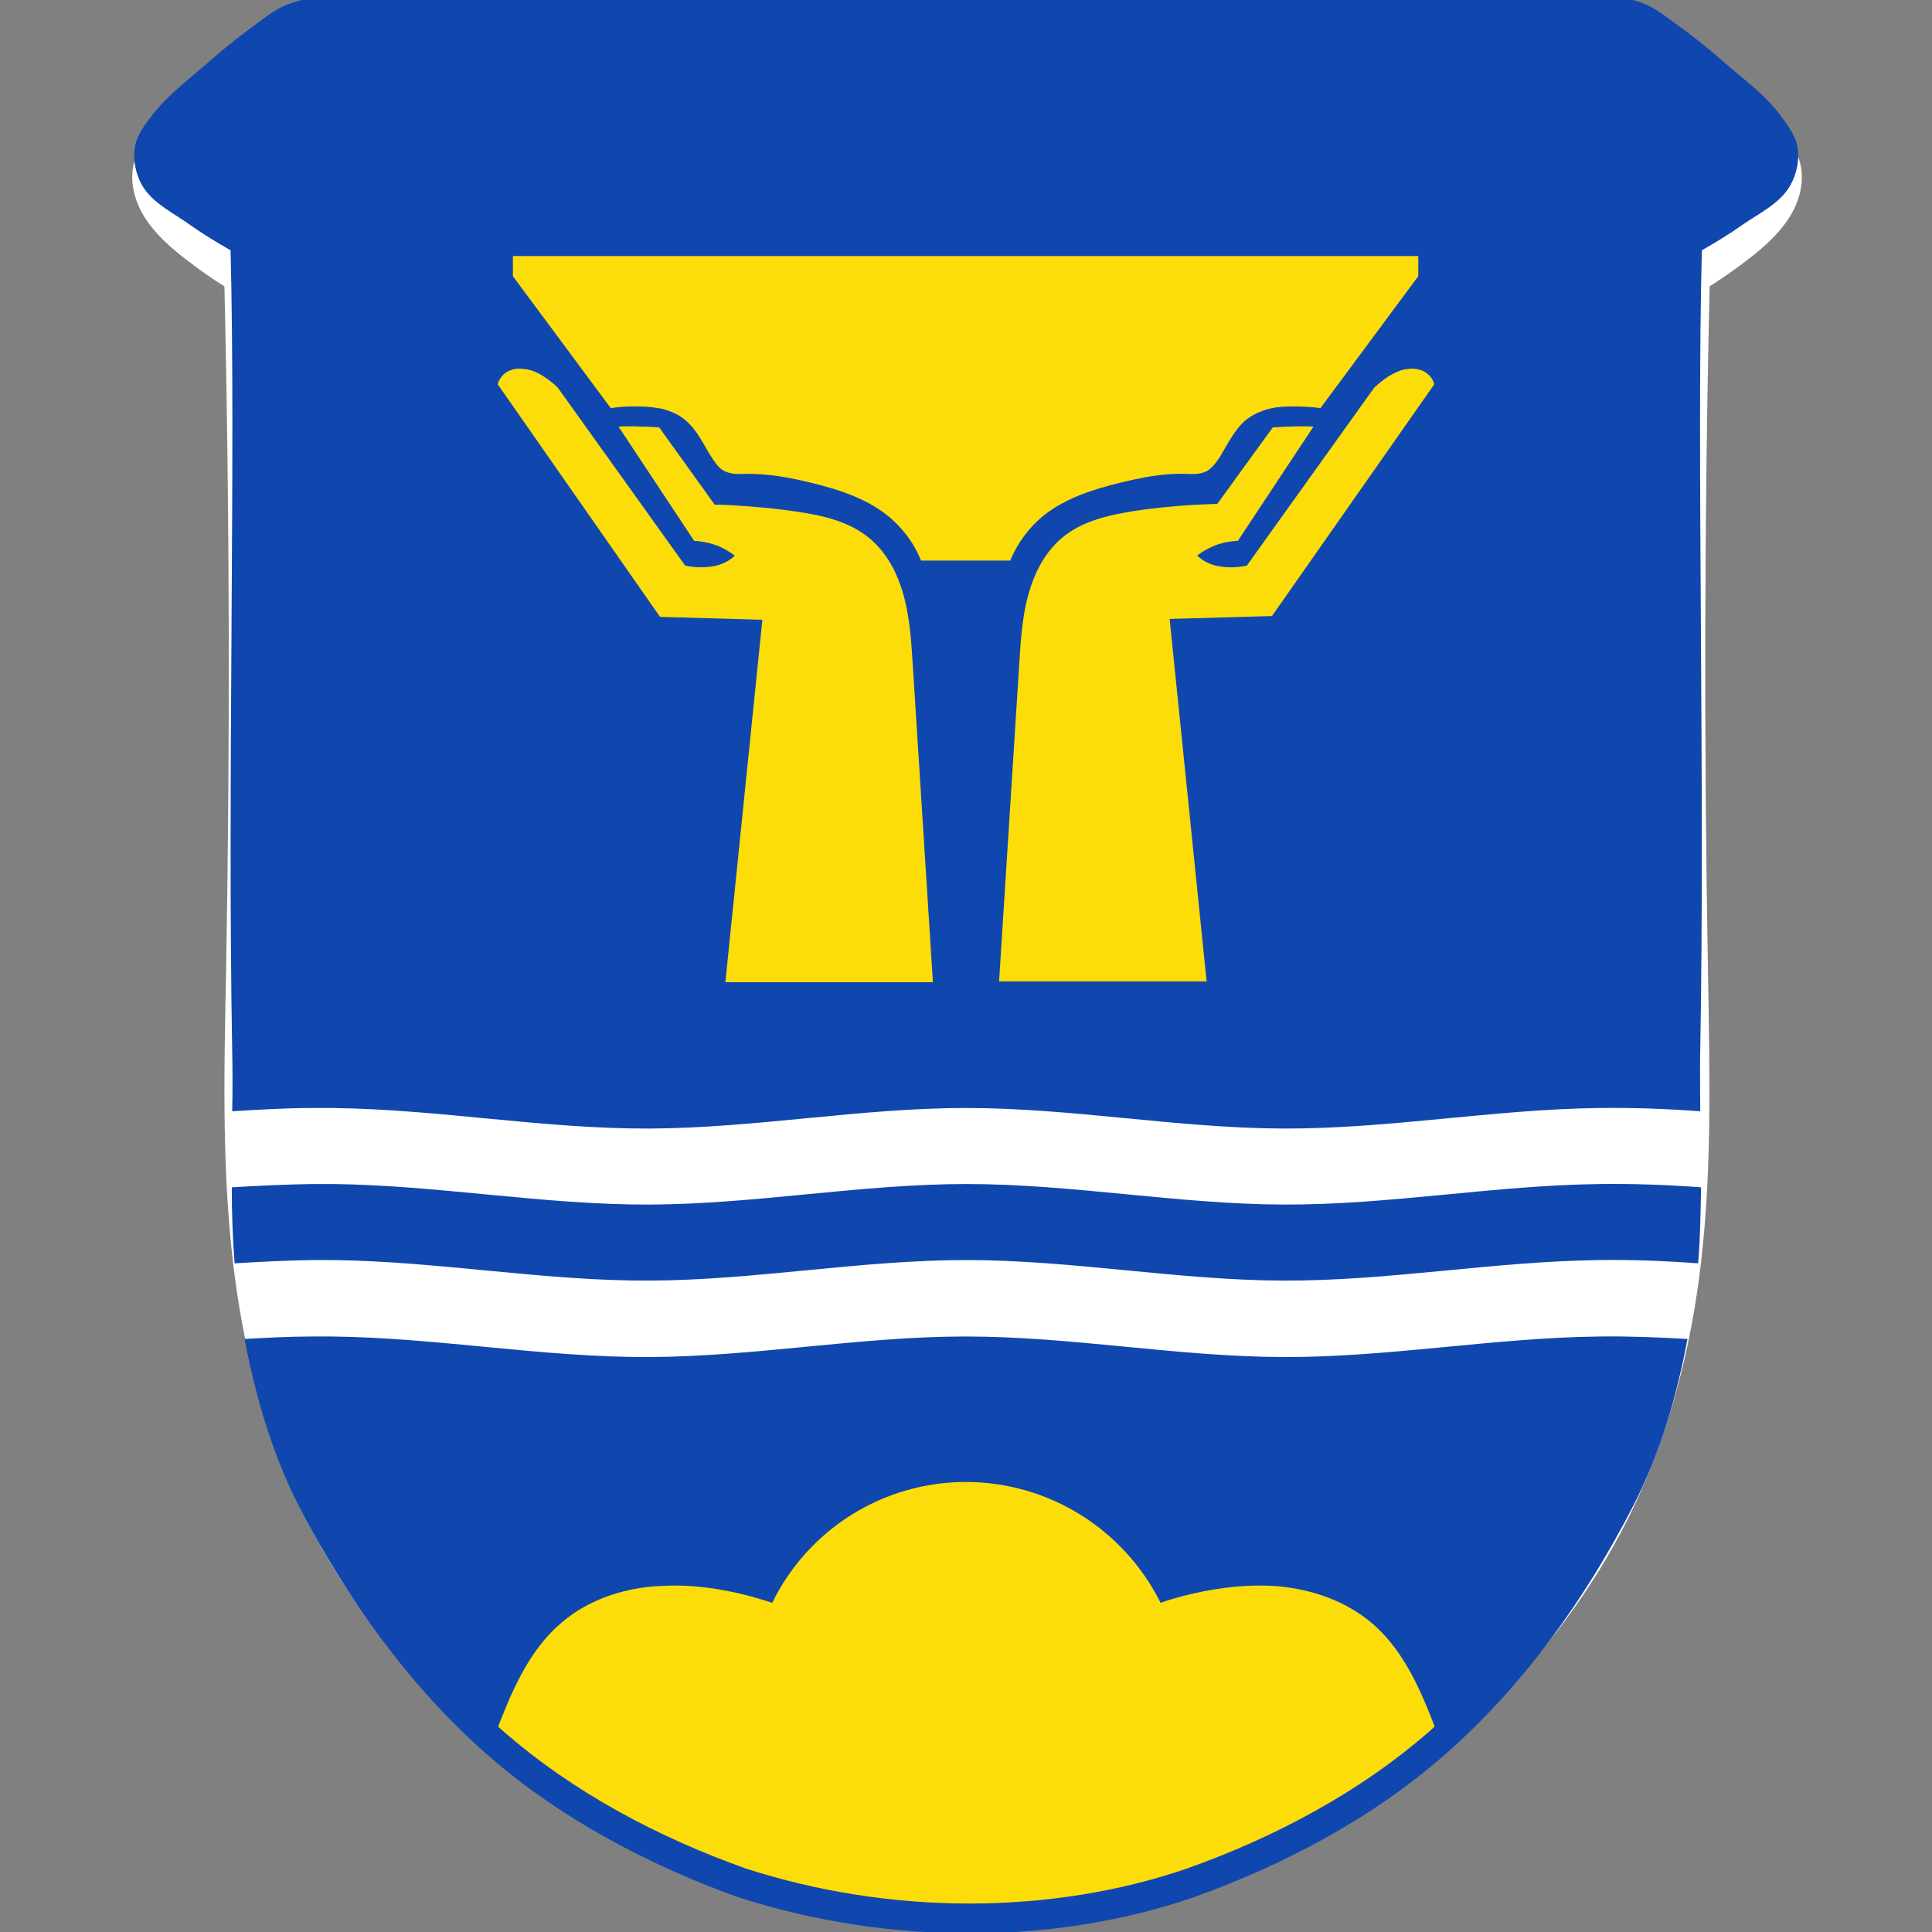 <?xml version="1.0" encoding="utf-8"?>
<!-- Generator: $$$/GeneralStr/196=Adobe Illustrator 27.6.0, SVG Export Plug-In . SVG Version: 6.00 Build 0)  -->
<svg version="1.1"
	 id="svg970" xmlns:inkscape="http://www.inkscape.org/namespaces/inkscape" xmlns:svg="http://www.w3.org/2000/svg" xmlns:sodipodi="http://sodipodi.sourceforge.net/DTD/sodipodi-0.dtd" xmlns:rdf="http://www.w3.org/1999/02/22-rdf-syntax-ns#" xmlns:cc="http://creativecommons.org/ns#" xmlns:dc="http://purl.org/dc/elements/1.1/"
	 xmlns="http://www.w3.org/2000/svg" xmlns:xlink="http://www.w3.org/1999/xlink" x="0px" y="0px" viewBox="0 0 470.1 470.1"
	 style="enable-background:new 0 0 470.1 470.1;" xml:space="preserve">
<rect x="0" y="0" width="470.1" height="470.1" fill="#808080" stroke="none"/>
<style type="text/css">
	.st0{fill:#FFFFFF;stroke:#FFFFFF;}
	.st1{fill:#0F47AF;}
	.st2{fill-rule:evenodd;clip-rule:evenodd;fill:#FCDD09;}
</style>
<sodipodi:namedview  bordercolor="#666666" borderopacity="1" fit-margin-bottom="0" fit-margin-left="0" fit-margin-right="0" fit-margin-top="0" gridtolerance="10" guidetolerance="10" id="namedview972" inkscape:current-layer="svg970" inkscape:cx="202.89027" inkscape:cy="235.04513" inkscape:pageopacity="0" inkscape:pageshadow="2" inkscape:snap-global="true" inkscape:snap-midpoints="true" inkscape:snap-smooth-nodes="true" inkscape:window-height="1046" inkscape:window-maximized="1" inkscape:window-width="1920" inkscape:window-x="-11" inkscape:window-y="-11" inkscape:zoom="1.68691" objecttolerance="10" pagecolor="#ffffff" showgrid="false">
	</sodipodi:namedview>
<defs>
	<inkscape:path-effect  effect="spiro" id="path-effect2189" is_visible="true"></inkscape:path-effect>
	<inkscape:path-effect  effect="spiro" id="path-effect2166" is_visible="true"></inkscape:path-effect>
	<inkscape:path-effect  effect="spiro" id="path-effect2073" is_visible="true"></inkscape:path-effect>
	<inkscape:path-effect  effect="spiro" id="path-effect1795" is_visible="true"></inkscape:path-effect>
	<inkscape:path-effect  effect="spiro" id="path-effect1646" is_visible="true"></inkscape:path-effect>
	<inkscape:path-effect  effect="spiro" id="path-effect1646-5" is_visible="true"></inkscape:path-effect>
	<inkscape:path-effect  effect="spiro" id="path-effect1646-4" is_visible="true"></inkscape:path-effect>
	<inkscape:path-effect  effect="spiro" id="path-effect1795-0" is_visible="true"></inkscape:path-effect>
	<inkscape:path-effect  effect="spiro" id="path-effect2073-9" is_visible="true"></inkscape:path-effect>
	<inkscape:path-effect  effect="spiro" id="path-effect2073-2" is_visible="true"></inkscape:path-effect>
	<inkscape:path-effect  effect="spiro" id="path-effect2189-1" is_visible="true"></inkscape:path-effect>
</defs>
<path id="path1644-3" inkscape:connector-curvature="0" sodipodi:nodetypes="cssccscccssssccsssscccsccsscc" class="st0" d="
	M88.2,0.5c0,0-10.7,0.3-15.6,2.3c-3.4,1.4-6.5,3.7-9.4,5.9c-7.5,5.8-14.5,12.1-21.3,18.6c-2,1.9-3.9,3.8-5.6,6
	c-1.6,2.2-2.9,4.7-3.4,7.3c-0.8,4.3,0.6,8.9,3.1,12.6c2.5,3.7,5.9,6.7,9.4,9.4c3.1,2.4,6.3,4.7,9.7,6.8
	c1.3,55.9,1.4,111.8,0.4,167.6c-0.5,25-1.1,50.1,2.3,74.9c2.4,17.5,6.9,34.8,14.1,51c11.5,25.8,30,48.5,52.4,66
	c22.5,17.7,49.1,30.4,77.2,36.6c23.1,5.7,46.1,4.7,67.6,0c28.1-6.3,54.6-18.9,77.2-36.6c22.4-17.6,40.9-40.2,52.4-66
	c7.2-16.2,11.7-33.5,14.1-51c3.4-24.8,2.7-49.9,2.3-74.9c-1-55.9-0.9-111.8,0.4-167.6c3.3-2.1,6.6-4.4,9.7-6.8
	c3.5-2.7,6.9-5.7,9.4-9.4s3.9-8.2,3.1-12.6c-0.5-2.7-1.8-5.1-3.4-7.3s-3.6-4.1-5.6-6c-6.8-6.5-13.8-12.8-21.3-18.6
	c-2.9-2.3-6-4.5-9.4-5.9c-4.9-2-15.6-2.3-15.6-2.3H88.2z"/>
<path id="path1644-6" class="st1" d="M365-0.8c-42.6,0-85.6,0.5-129.9,0.4c-44.4,0.1-87.3-0.5-129.9-0.4c-6.1,0-12.2,0-18.3,0.1
	c-5.3,0-10.7-0.4-15.6,1.3C67,1.9,63.6,5,60.1,7.5c-3.4,2.5-6.6,5.2-9.8,8c-4.5,3.9-9.4,7.6-13.1,12.3c-1.9,2.5-4,5.1-4.4,8.2
	c-0.5,3.1,0.3,6.6,1.9,9.3c2.6,4.3,7.7,6.6,11.8,9.6c3.1,2.2,6.3,4.1,9.6,6c1.3,49.1-0.8,129.9,0.4,194.8c0.1,4.9,0.1,9.8,0,14.7
	c6.5-0.4,13.1-0.8,19.6-0.8c1.6,0,3.2,0,4.8,0c25.8,0.3,51.3,5.1,77.1,5c25.8-0.1,51.3-5,77.1-5s51.3,4.9,77.1,5
	c25.8,0.1,51.3-4.7,77.1-5c8.2-0.1,16.3,0.2,24.4,0.8c0-4.9-0.1-9.8,0-14.7c1.2-64.9-0.9-145.7,0.4-194.8c3.3-1.9,6.5-3.8,9.6-6
	c4.1-2.9,9.2-5.2,11.8-9.6c1.6-2.7,2.4-6.2,1.9-9.3c-0.5-3.1-2.5-5.7-4.4-8.2c-3.6-4.8-8.6-8.4-13.1-12.3c-3.2-2.8-6.4-5.5-9.8-8
	c-3.6-2.5-7-5.6-11.1-7c-5-1.7-10.4-1.3-15.6-1.3C377.2-0.8,371.1-0.8,365-0.8z M76.1,288.1c-6.6,0.1-13.1,0.4-19.7,0.8
	c0,6.2,0.2,12.4,0.7,18.5c6.3-0.4,12.7-0.7,19-0.8c1.6,0,3.2,0,4.8,0c25.8,0.3,51.3,5.1,77.1,5c25.8-0.1,51.3-5,77.1-5
	s51.3,4.9,77.1,5c25.8,0.1,51.3-4.7,77.1-5c8-0.1,15.9,0.2,23.9,0.8c0.5-6.1,0.6-12.3,0.7-18.5c-8.2-0.6-16.3-0.9-24.5-0.8
	c-25.8,0.3-51.3,5.1-77.1,5c-25.8-0.1-51.3-5-77.1-5s-51.3,4.9-77.1,5c-25.8,0.1-51.3-4.7-77.1-5C79.3,288.1,77.7,288.1,76.1,288.1z
	 M76.1,325.2c-5.5,0-11.1,0.3-16.6,0.6c2.7,14,6.7,27.9,13.2,40.6c11.6,22.5,26.9,43.9,45.9,60.6c17.6,15.4,39.1,26.8,61.2,34.7
	c36.2,11.6,76.4,11.7,110.5,0c22.1-7.9,43.5-19.2,61.2-34.7c19.1-16.7,34.3-38,45.9-60.6c6.5-12.6,10.6-26.6,13.2-40.6
	c-7.1-0.4-14.3-0.7-21.4-0.6c-25.8,0.3-51.3,5.1-77.1,5c-25.8-0.1-51.3-5-77.1-5s-51.3,4.9-77.1,5c-25.8,0.1-51.3-4.7-77.1-5
	C79.3,325.2,77.7,325.2,76.1,325.2z"/>
<path id="path1767" class="st2" d="M124.8,62.3v4.9l23.8,32.1c2.2-0.3,4.5-0.5,6.7-0.4c2,0,4,0.2,5.9,0.6c1.9,0.5,3.8,1.3,5.3,2.5
	c1.6,1.3,2.9,3,4,4.8s2,3.6,3.2,5.3c0.7,1,1.4,1.9,2.5,2.5c0.8,0.4,1.7,0.6,2.5,0.7c0.9,0.1,1.8,0,2.6,0c5.5-0.1,10.9,0.9,16.2,2.2
	c6.5,1.6,13.1,3.7,18.4,7.9c3.6,2.9,6.5,6.7,8.2,11H235h10.8c1.8-4.3,4.6-8.1,8.2-11c5.3-4.2,11.9-6.3,18.4-7.9
	c5.3-1.3,10.7-2.4,16.2-2.2c0.9,0,1.8,0.1,2.6,0c0.9-0.1,1.8-0.3,2.5-0.7c1-0.6,1.8-1.5,2.5-2.5c1.2-1.7,2.1-3.6,3.2-5.3
	s2.3-3.5,4-4.8c1.6-1.2,3.4-2,5.3-2.5s3.9-0.6,5.9-0.6c2.3,0,4.5,0.1,6.7,0.4l23.8-32.1v-4.9H235H124.8z M126.3,89.7
	c-0.7,0-1.4,0.1-2.1,0.4c-0.9,0.3-1.7,0.9-2.2,1.6c-0.4,0.5-0.7,1.1-0.9,1.8l39.5,56.6l24.9,0.7l-9,88.2H227l-4.9-77.2
	c-0.4-6.4-0.8-13-2.9-19.1c-1.5-4.5-4-8.7-7.6-11.7c-4.9-4.1-11.4-5.6-17.7-6.5c-3.9-0.6-7.9-1-11.9-1.3c-2.7-0.2-5.4-0.4-8.1-0.4
	L160.4,104c-1.4-0.1-2.8-0.2-4.3-0.2c-1.9-0.1-3.7-0.1-5.6,0l18.4,27.8c2.1,0.1,4.3,0.6,6.2,1.4c1.3,0.6,2.5,1.3,3.7,2.2
	c-0.7,0.7-1.6,1.3-2.5,1.7c-1.4,0.7-3,1-4.6,1.1c-1.7,0.1-3.4,0-5-0.4l-31-43.3c-1-1-2.2-1.9-3.4-2.7c-1.2-0.8-2.5-1.4-3.9-1.7
	C127.8,89.8,127,89.7,126.3,89.7z M343.8,89.7c-0.7,0-1.4,0.1-2.1,0.2c-1.4,0.3-2.7,1-3.9,1.7c-1.2,0.8-2.3,1.7-3.4,2.7l-31,43.3
	c-1.6,0.4-3.3,0.5-5,0.4c-1.6-0.1-3.2-0.4-4.6-1.1c-0.9-0.4-1.7-1-2.5-1.7c1.1-0.9,2.4-1.6,3.7-2.2c2-0.9,4.1-1.3,6.2-1.4l18.4-27.8
	c-1.9-0.1-3.7-0.1-5.6,0c-1.4,0-2.8,0.1-4.3,0.2l-13.5,18.6c-2.7,0.1-5.4,0.2-8.1,0.4c-4,0.3-8,0.7-11.9,1.3
	c-6.3,1-12.8,2.4-17.7,6.5c-3.6,3-6.1,7.2-7.6,11.7c-2.1,6.1-2.5,12.6-2.9,19.1l-4.9,77.2h50.5l-9-88.2l24.9-0.7L349,93.5
	c-0.2-0.7-0.5-1.3-0.9-1.8c-0.6-0.7-1.4-1.3-2.2-1.6C345.2,89.9,344.5,89.7,343.8,89.7z M235,360.6c-20,0-38.3,11.4-47.1,29.4
	c-2.5-0.8-5.1-1.6-7.7-2.2c-5.2-1.2-10.5-2-15.9-2c-1.8,0-3.6,0.1-5.3,0.2c-8,0.7-15.9,3.4-22.1,8.6c-5.7,4.7-9.6,11.3-12.6,18
	c-1.1,2.5-2.1,5-3.1,7.5c0.4,0.3,0.7,0.7,1.1,1c17.1,15,37.9,26,59.3,33.6c35.1,11.3,74,11.3,107.1,0c21.4-7.6,42.2-18.6,59.3-33.6
	c0.4-0.3,0.7-0.7,1.1-1c-1-2.5-2-5.1-3.1-7.5c-3-6.8-6.9-13.3-12.6-18c-6.2-5.1-14.1-7.8-22.1-8.6c-7.1-0.6-14.3,0.2-21.2,1.8
	c-2.6,0.6-5.2,1.3-7.7,2.2C273.4,372,255.1,360.6,235,360.6z"/>
</svg>
